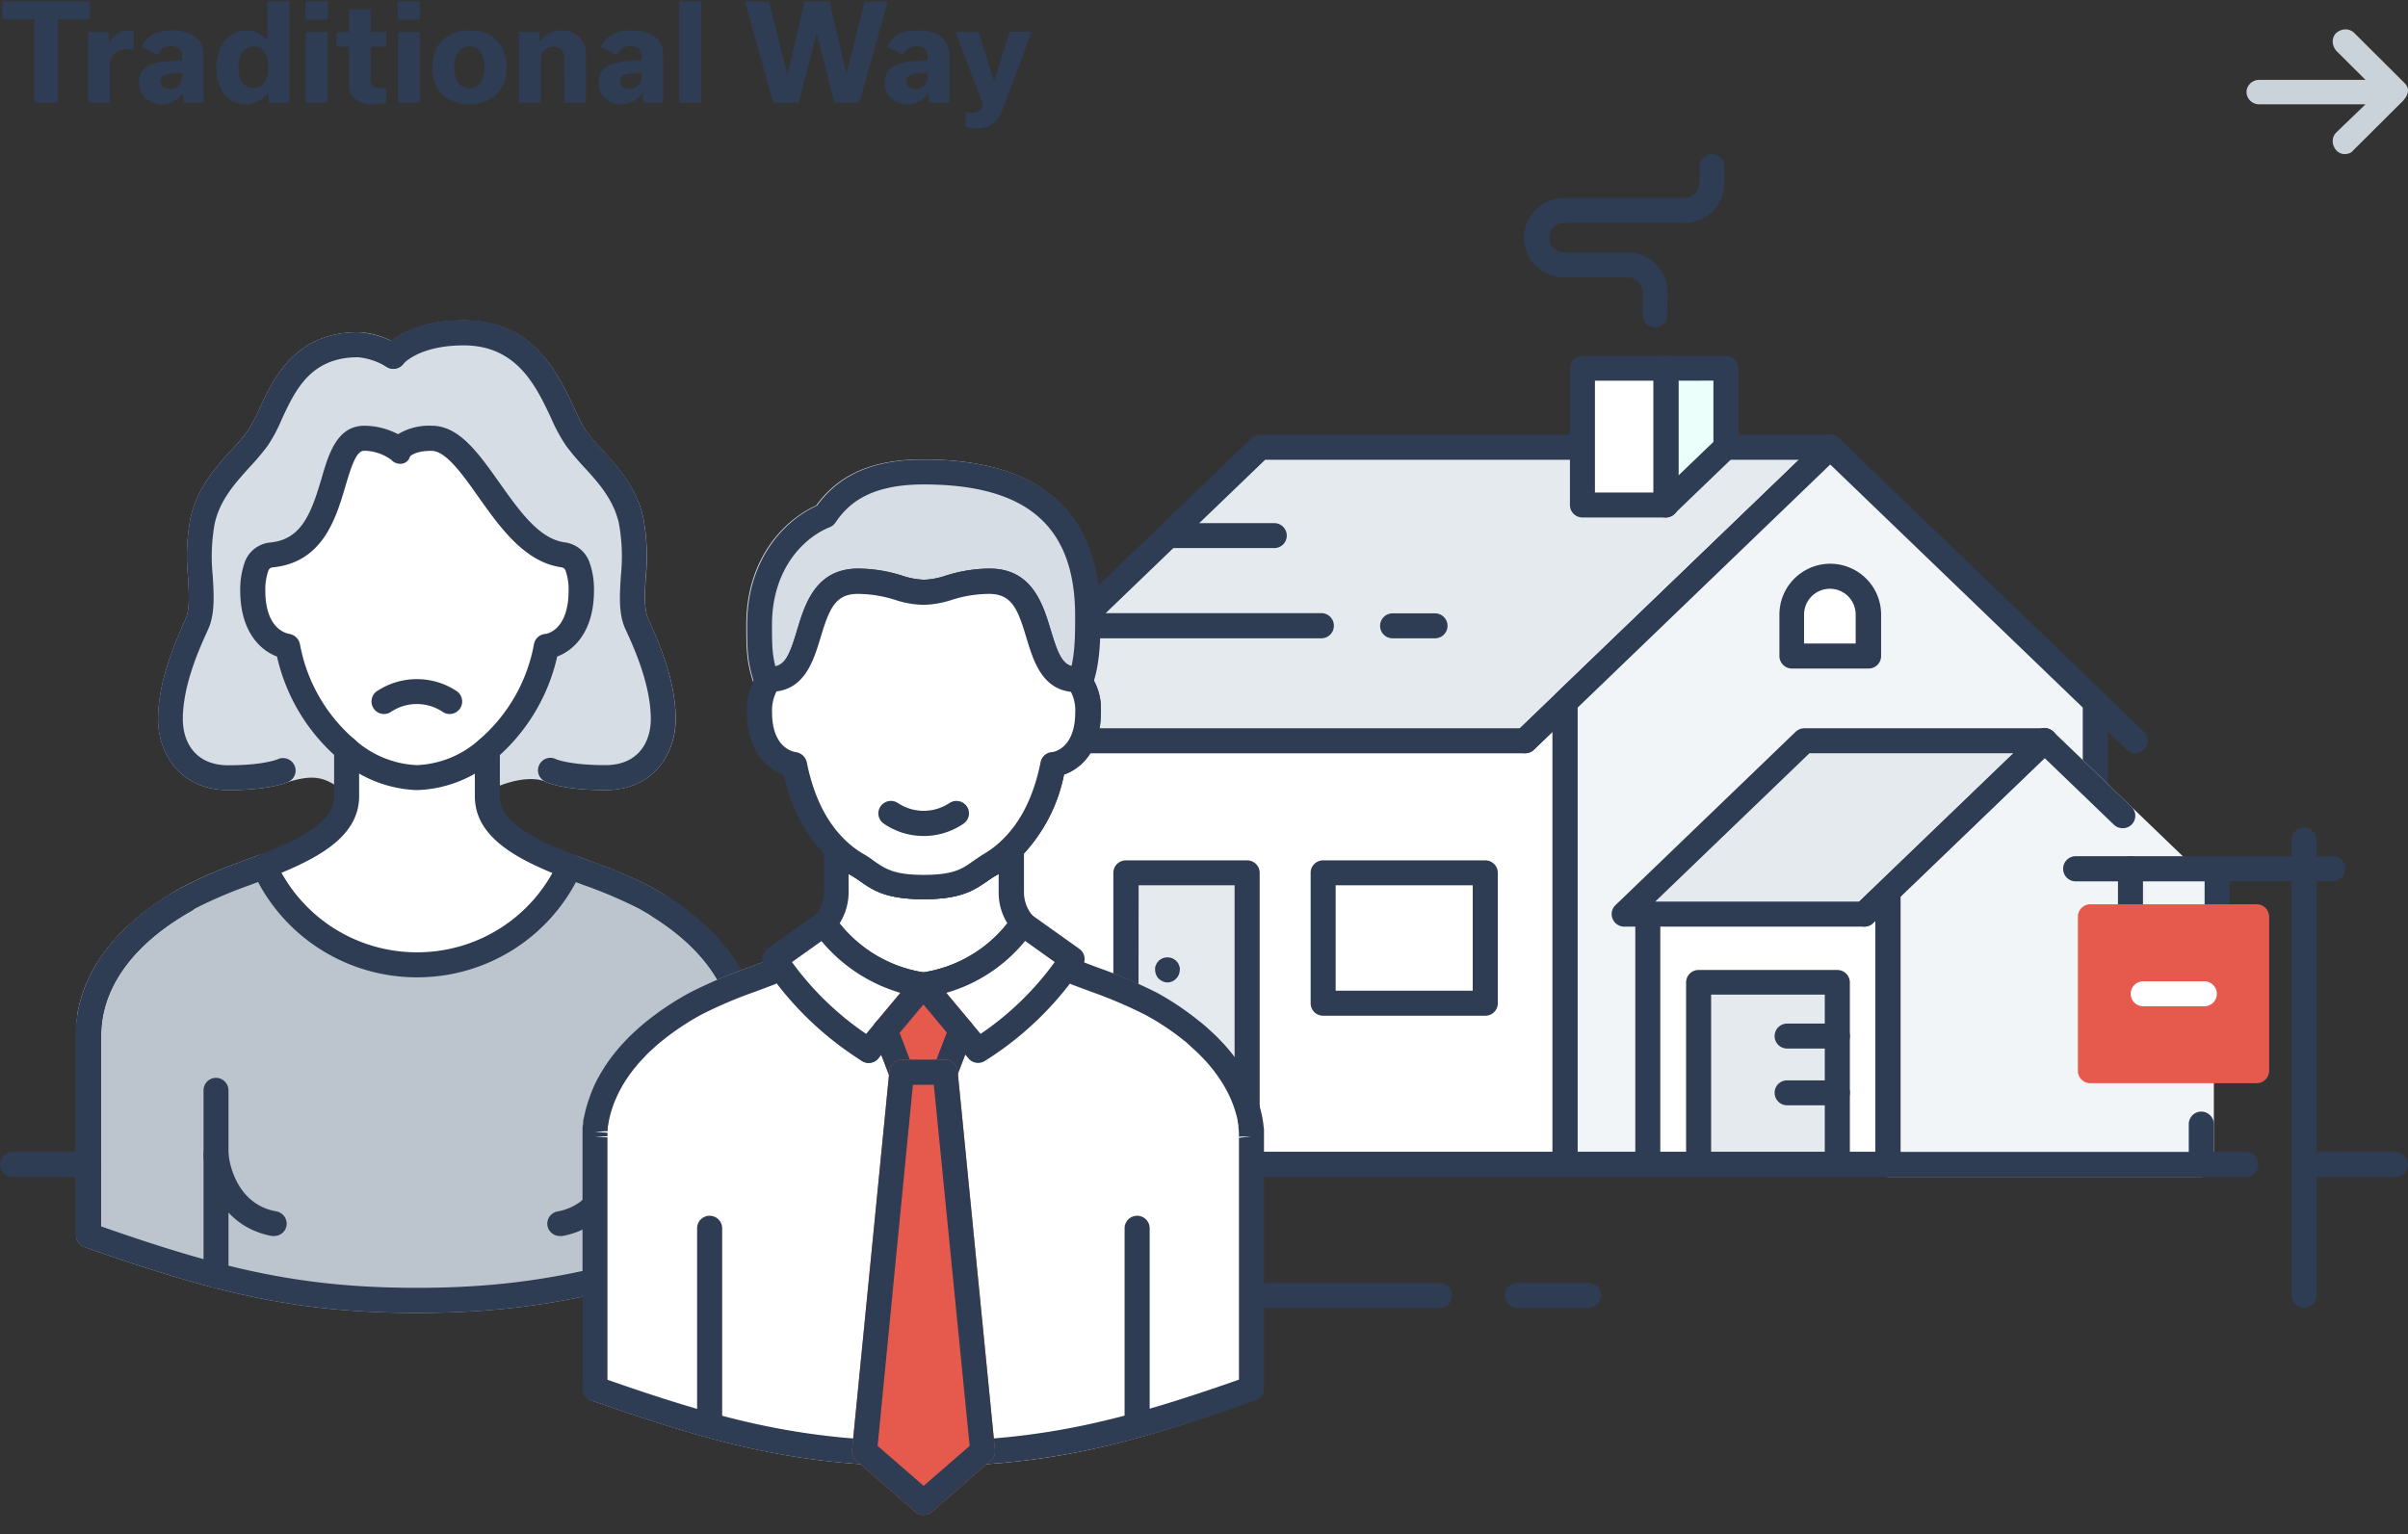 <svg width="328" height="209" fill="none" xmlns="http://www.w3.org/2000/svg"><rect width="100%" height="100%" fill="#333333" stroke="none"/><path d="M7.866 14V2.66h4.392V.176H.306V2.66h4.392V14h3.168ZM12.014 14h2.988V8.69c0-1.062.81-1.962 2.304-1.962.324 0 .702.036.918.072V4.316a2.877 2.877 0 0 0-.918-.162c-1.08 0-1.872.666-2.412 1.71h-.036l-.072-1.53h-2.772V14ZM27.749 14V7.574c0-2.124-1.422-3.438-4.32-3.438-2.16 0-3.456.738-4.176 2.25l2.232 1.116c.27-.702.81-1.206 1.782-1.206s1.53.54 1.53 1.35v.576c-1.566.054-3.006.144-4.014.486-1.332.45-1.854 1.404-1.854 2.538 0 1.71 1.224 2.952 3.132 2.952 1.26 0 2.25-.558 2.826-1.53h.036L24.995 14h2.754Zm-4.626-1.872c-.828 0-1.26-.468-1.26-1.044 0-.702.558-.918 1.134-1.008a21.02 21.02 0 0 1 1.8-.18v.504c0 .99-.648 1.728-1.674 1.728ZM33.472 14.198c1.26 0 2.358-.576 3.06-1.584h.036L36.622 14h2.79V.176h-2.988v5.328h-.036c-.702-.864-1.674-1.368-2.844-1.368-2.502 0-4.086 2.214-4.086 5.094 0 2.808 1.494 4.968 4.014 4.968Zm1.026-2.214c-1.368 0-2.016-1.278-2.016-2.79 0-1.62.684-2.844 2.016-2.844 1.35 0 2.034 1.134 2.034 2.808 0 1.602-.666 2.826-2.034 2.826ZM41.597 2.696h3.06V.176h-3.06v2.52ZM44.621 14V4.334h-2.988V14h2.988ZM45.81 6.368h1.729v4.914c0 1.872 1.008 2.916 3.276 2.916.666 0 1.332-.09 1.782-.198v-2.034a4.212 4.212 0 0 1-.684.054c-1.134 0-1.422-.486-1.422-1.314V6.368h2.106V4.334H50.49v-3.06h-2.952v3.06H45.81v2.034ZM54.166 2.696h3.06V.176h-3.06v2.52ZM57.19 14V4.334h-2.988V14h2.988ZM63.941 14.198c3.312 0 5.076-2.178 5.076-5.04 0-2.88-1.764-5.022-5.076-5.022-3.312 0-5.076 2.178-5.076 5.058 0 2.862 1.764 5.004 5.076 5.004Zm.018-7.866c1.368 0 2.034 1.224 2.034 2.844 0 1.602-.666 2.826-2.07 2.826-1.368 0-2.034-1.224-2.034-2.826 0-1.62.666-2.844 2.07-2.844ZM70.69 14h2.988V8.114c0-1.008.648-1.746 1.746-1.746.918 0 1.404.612 1.404 1.386V14h2.988V7.43c0-1.98-1.332-3.294-3.366-3.294-1.26 0-2.286.558-2.898 1.53h-.036l-.054-1.332H70.69V14ZM90.345 14V7.574c0-2.124-1.422-3.438-4.32-3.438-2.16 0-3.456.738-4.176 2.25l2.232 1.116c.27-.702.81-1.206 1.782-1.206s1.53.54 1.53 1.35v.576c-1.566.054-3.006.144-4.014.486-1.332.45-1.854 1.404-1.854 2.538 0 1.71 1.224 2.952 3.132 2.952 1.26 0 2.25-.558 2.826-1.53h.036L87.59 14h2.754Zm-4.626-1.872c-.828 0-1.26-.468-1.26-1.044 0-.702.558-.918 1.134-1.008a21.02 21.02 0 0 1 1.8-.18v.504c0 .99-.648 1.728-1.674 1.728ZM95.51 14V.176h-2.988V14h2.988ZM117.754.176l-2.43 9.81h-.036l-2.304-9.81h-3.402l-2.304 9.918h-.036L104.758.176h-3.312L105.334 14h3.474l2.412-9.414h.036L113.65 14h3.402L120.94.176h-3.186ZM129.315 14V7.574c0-2.124-1.422-3.438-4.32-3.438-2.16 0-3.456.738-4.176 2.25l2.232 1.116c.27-.702.81-1.206 1.782-1.206s1.53.54 1.53 1.35v.576c-1.566.054-3.006.144-4.014.486-1.332.45-1.854 1.404-1.854 2.538 0 1.71 1.224 2.952 3.132 2.952 1.26 0 2.25-.558 2.826-1.53h.036l.072 1.332h2.754Zm-4.626-1.872c-.828 0-1.26-.468-1.26-1.044 0-.702.558-.918 1.134-1.008a21.02 21.02 0 0 1 1.8-.18v.504c0 .99-.648 1.728-1.674 1.728ZM137.53 4.334l-2.106 6.642h-.036l-2.106-6.642h-3.114l3.726 9.954c-.234.774-.702 1.062-1.494 1.062a2.89 2.89 0 0 1-.846-.126v2.07c.342.09.81.198 1.44.198 2.07 0 3.006-1.026 3.708-2.916l3.816-10.242h-2.988Z" fill="#2E3C54"/><g clip-path="url(#a)"><path d="M135.524 158.639h77.666V96.473h-77.666v62.166Z" fill="#fff"/><path d="M213.2 160.344h-77.627a1.708 1.708 0 0 1-1.708-1.695V96.483a1.704 1.704 0 0 1 1.708-1.705h77.676a1.7 1.7 0 0 1 1.572 1.053c.085.207.128.428.126.651v62.167a1.699 1.699 0 0 1-.514 1.216 1.695 1.695 0 0 1-1.233.479Zm-75.967-3.4h74.259V98.187h-74.259v58.757Z" fill="#2E3C54"/><path d="m249.3 60.938-41.557 39.986h-77.666l41.557-39.986H249.3Z" fill="#E5EAEF"/><path d="M207.743 102.629h-77.666a1.714 1.714 0 0 1-1.667-2.063c.071-.332.241-.634.486-.869l41.557-39.986c.317-.306.74-.477 1.181-.478H249.3a1.69 1.69 0 0 1 1.581 1.072 1.694 1.694 0 0 1-.391 1.86l-41.556 39.987a1.74 1.74 0 0 1-1.191.477Zm-73.439-3.41h72.756l38.013-36.576h-72.746L134.304 99.22Z" fill="#2E3C54"/><path d="M207.743 102.629a1.683 1.683 0 0 1-1.22-.526 1.702 1.702 0 0 1 0-2.406l41.556-39.986a1.704 1.704 0 0 1 2.412.048 1.706 1.706 0 0 1 0 2.406l-41.557 39.987a1.752 1.752 0 0 1-1.191.477Z" fill="#2E3C54"/><path d="M290.856 102.629a1.72 1.72 0 0 1-1.181-.477l-41.557-39.987a1.692 1.692 0 0 1-.048-2.406 1.7 1.7 0 0 1 1.2-.526 1.713 1.713 0 0 1 1.22.478l41.547 39.986a1.692 1.692 0 0 1 .049 2.406 1.704 1.704 0 0 1-1.23.526Z" fill="#2E3C54"/><path d="M285.409 95.684v62.965H213.19V95.684l36.109-34.746 36.11 34.746Z" fill="#F2F5F7"/><path d="M285.409 160.344h-72.238a1.717 1.717 0 0 1-1.208-.493 1.713 1.713 0 0 1-.501-1.202V95.684a1.712 1.712 0 0 1 .518-1.228l36.119-34.746a1.718 1.718 0 0 1 2.372 0l36.119 34.746a1.7 1.7 0 0 1 .527 1.228v62.965a1.708 1.708 0 0 1-1.708 1.695Zm-70.51-3.4H283.7v-60.54l-34.4-33.119-34.401 33.12v60.539Z" fill="#2E3C54"/><path d="M299.837 121.448v37.201h-42.66v-37.201l21.33-20.524 21.33 20.524Z" fill="#F2F5F7"/><path d="M299.847 160.344h-42.67a1.695 1.695 0 0 1-1.698-1.695v-37.201a1.714 1.714 0 0 1 .133-.666c.089-.211.22-.401.384-.561l21.33-20.524a1.72 1.72 0 0 1 2.372 0l21.33 20.524a1.708 1.708 0 0 1 .527 1.227v37.201a1.705 1.705 0 0 1-1.708 1.695Zm-41-3.4h39.252v-34.775l-19.621-18.878-19.631 18.878v34.775Z" fill="#F2F5F7"/><path d="M224.446 158.649h32.731v-36.723h-32.731v36.723Z" fill="#fff"/><path d="M257.177 160.344h-32.722a1.701 1.701 0 0 1-1.708-1.695v-36.733a1.707 1.707 0 0 1 1.708-1.705h32.722a1.71 1.71 0 0 1 1.709 1.705v36.733a1.69 1.69 0 0 1-1.056 1.569 1.717 1.717 0 0 1-.653.126Zm-31.023-3.4h29.286v-33.323h-29.286v33.323Z" fill="#2E3C54"/><path d="M231.377 158.649h18.889v-24.791h-18.889v24.791Z" fill="#E5EAEF"/><path d="M250.266 160.344h-18.899a1.697 1.697 0 0 1-1.699-1.695v-24.791a1.693 1.693 0 0 1 1.047-1.574c.206-.086.428-.13.652-.13h18.899a1.708 1.708 0 0 1 1.708 1.704v24.791a1.708 1.708 0 0 1-1.708 1.695Zm-17.191-3.4h15.483v-21.43h-15.483v21.43Z" fill="#2E3C54"/><path d="m278.507 100.924-24.551 23.622h-32.722l24.541-23.622h32.732Z" fill="#E5EAEF"/><path d="M253.966 126.251h-32.732a1.72 1.72 0 0 1-1.581-1.072 1.684 1.684 0 0 1 .4-1.86l24.541-23.622a1.76 1.76 0 0 1 1.191-.477h32.732a1.714 1.714 0 0 1 1.581 1.062 1.726 1.726 0 0 1-.4 1.87l-24.551 23.612a1.685 1.685 0 0 1-1.181.487Zm-28.505-3.41h27.812l21.007-20.212h-27.811l-21.008 20.212Z" fill="#2E3C54"/><path d="M253.966 126.251a1.693 1.693 0 0 1-1.23-.526 1.703 1.703 0 0 1 0-2.406l24.551-23.622a1.71 1.71 0 0 1 2.411 0 1.71 1.71 0 0 1 0 2.416l-24.551 23.612a1.693 1.693 0 0 1-1.181.526Z" fill="#2E3C54"/><path d="M289.128 112.837a1.695 1.695 0 0 1-1.191-.477l-10.611-10.208a1.712 1.712 0 0 1 0-2.416 1.71 1.71 0 0 1 2.411 0l10.611 10.208a1.685 1.685 0 0 1 .375 1.856 1.67 1.67 0 0 1-.375.55 1.655 1.655 0 0 1-1.22.487Z" fill="#2E3C54"/><path d="m226.915 68.808 8.171-7.87V50.174h-8.171v18.634Z" fill="#EBFFFB"/><path d="M226.915 70.504a1.749 1.749 0 0 1-.663-.127 1.699 1.699 0 0 1-1.045-1.568V50.174a1.704 1.704 0 0 1 1.708-1.705h8.23a1.71 1.71 0 0 1 1.659 1.705V60.89a1.717 1.717 0 0 1-.527 1.227l-8.171 7.862c-.314.321-.74.51-1.191.526Zm1.709-18.635v12.916l4.764-4.578V51.86l-4.764.01Z" fill="#2E3C54"/><path d="M215.543 68.809h11.372V50.174h-11.372V68.81Z" fill="#fff"/><path d="M226.915 70.504h-11.362a1.702 1.702 0 0 1-1.579-1.045 1.69 1.69 0 0 1-.13-.65V50.174a1.708 1.708 0 0 1 1.709-1.705h11.362a1.708 1.708 0 0 1 1.709 1.705V68.81a1.69 1.69 0 0 1-1.056 1.568 1.702 1.702 0 0 1-.653.127Zm-9.664-3.4h7.956V51.869h-7.956v15.235Z" fill="#2E3C54"/><path d="M169.867 118.926H153.35v32.252h16.517v-32.252Z" fill="#E5EAEF"/><path d="M169.877 152.882H153.36a1.706 1.706 0 0 1-1.709-1.704v-32.252a1.703 1.703 0 0 1 1.709-1.705h16.517a1.706 1.706 0 0 1 1.708 1.705v32.252a1.713 1.713 0 0 1-1.708 1.704Zm-14.819-3.409h13.11v-28.852h-13.071l-.039 28.852Z" fill="#2E3C54"/><path d="M159.061 133.849a1.61 1.61 0 0 1-.674-.137 1.804 1.804 0 0 1-.547-.37 1.45 1.45 0 0 1-.361-.545 1.71 1.71 0 0 1-.137-.653v-.341c.029-.106.065-.21.108-.312a1.11 1.11 0 0 1 .156-.302c.062-.092.131-.18.205-.263a1.716 1.716 0 0 1 1.552-.448c.109.01.215.04.313.088.102.042.2.094.292.156.089.063.173.131.254.204.078.083.149.171.215.263.063.095.116.196.156.302 0 .107.078.215.107.312.03.097 0 .234 0 .341a1.708 1.708 0 0 1-.136.653 1.478 1.478 0 0 1-.371.545 1.607 1.607 0 0 1-1.132.507Z" fill="#2E3C54"/><path d="M202.306 118.926h-22.082v17.757h22.082v-17.757Z" fill="#fff"/><path d="M202.315 138.388h-22.091a1.697 1.697 0 0 1-1.698-1.705v-17.757a1.675 1.675 0 0 1 .494-1.205 1.69 1.69 0 0 1 1.204-.5h22.091a1.71 1.71 0 0 1 1.709 1.705v17.757a1.703 1.703 0 0 1-1.709 1.705Zm-20.382-3.409h18.674v-14.358h-18.674v14.358ZM173.567 74.673h-13.862a1.698 1.698 0 0 1-1.572-2.347 1.68 1.68 0 0 1 .919-.923c.207-.086.429-.13.653-.13h13.862a1.704 1.704 0 0 1 1.578 2.356 1.692 1.692 0 0 1-.925.917 1.704 1.704 0 0 1-.653.127ZM179.98 86.966h-33.132a1.712 1.712 0 0 1-1.584-1.066 1.707 1.707 0 0 1-.124-.659 1.704 1.704 0 0 1 1.708-1.704h33.132a1.71 1.71 0 0 1 1.709 1.704 1.708 1.708 0 0 1-1.709 1.725ZM195.463 86.966h-5.77a1.704 1.704 0 0 1-1.578-1.045 1.704 1.704 0 0 1 1.578-2.356h5.77a1.708 1.708 0 0 1 1.708 1.676 1.707 1.707 0 0 1-1.708 1.725Z" fill="#2E3C54"/><path d="M244.077 89.42v-5.66a5.216 5.216 0 0 1 1.532-3.681 5.226 5.226 0 0 1 7.383-.003 5.203 5.203 0 0 1 1.53 3.685v5.66h-10.445Z" fill="#fff"/><path d="M254.522 91.086h-10.445a1.71 1.71 0 0 1-1.699-1.705v-5.66a6.921 6.921 0 0 1 2.03-4.883 6.948 6.948 0 0 1 4.891-2.032 6.951 6.951 0 0 1 4.899 2.028 6.916 6.916 0 0 1 2.032 4.888v5.66a1.704 1.704 0 0 1-1.708 1.704Zm-8.786-3.41h7.029v-3.954a3.494 3.494 0 0 0-1.029-2.48 3.527 3.527 0 0 0-2.485-1.027 3.525 3.525 0 0 0-3.515 3.507v3.955Z" fill="#2E3C54"/><path d="M131.991 144.554a12.1 12.1 0 0 1 4.452-4.768 12.139 12.139 0 0 1 6.286-1.768 12.15 12.15 0 0 1 8.452 3.425 12.096 12.096 0 0 1 3.672 8.332v.361a12.076 12.076 0 0 1-3.504 8.513h-27.49a9.575 9.575 0 0 1-1.152-4.559 9.524 9.524 0 0 1 2.702-6.648 9.567 9.567 0 0 1 6.582-2.888Z" fill="#fff"/><path d="M151.397 160.344h-27.489a1.719 1.719 0 0 1-1.503-.886 11.284 11.284 0 0 1-1.357-5.368c-.01-2.75.995-5.407 2.822-7.465a11.232 11.232 0 0 1 7.086-3.698 13.786 13.786 0 0 1 5.032-4.851 13.818 13.818 0 0 1 6.77-1.763 13.8 13.8 0 0 1 9.659 3.89 13.746 13.746 0 0 1 4.174 9.523v.409a13.75 13.75 0 0 1-4.003 9.741 1.72 1.72 0 0 1-1.191.468Zm-26.357-3.4h25.645a10.302 10.302 0 0 0 2.548-6.818v-.322a10.346 10.346 0 0 0-3.145-7.166 10.392 10.392 0 0 0-7.271-2.925 10.42 10.42 0 0 0-5.416 1.509 10.396 10.396 0 0 0-3.839 4.101 1.689 1.689 0 0 1-1.454.916 7.819 7.819 0 0 0-5.378 2.36 7.784 7.784 0 0 0-2.207 5.433c-.03.992.133 1.981.478 2.912h.039Z" fill="#2E3C54"/><path d="M169.867 151.178H145.13v7.471h24.737v-7.471Z" fill="#fff"/><path d="M169.877 160.344H145.13a1.695 1.695 0 0 1-1.698-1.695v-7.471a1.675 1.675 0 0 1 .494-1.205 1.707 1.707 0 0 1 1.204-.5h24.747a1.706 1.706 0 0 1 1.708 1.705v7.471a1.708 1.708 0 0 1-1.708 1.695Zm-23.038-3.4h21.329v-4.062h-21.329v4.062Z" fill="#2E3C54"/><path d="M305.899 160.344H111.94c-.451 0-.883-.179-1.201-.496a1.692 1.692 0 0 1-.498-1.199 1.698 1.698 0 0 1 1.699-1.705h193.959a1.71 1.71 0 0 1 1.708 1.705 1.692 1.692 0 0 1-1.708 1.695ZM196.097 178.199h-59.44a1.693 1.693 0 0 1-1.205-.5 1.702 1.702 0 0 1 .004-2.403c.318-.318.75-.496 1.201-.496h59.44a1.69 1.69 0 0 1 1.578 1.044 1.69 1.69 0 0 1-.37 1.856c-.32.32-.755.499-1.208.499ZM216.382 178.199h-9.713a1.697 1.697 0 0 1-1.698-1.704 1.7 1.7 0 0 1 .497-1.199 1.705 1.705 0 0 1 1.201-.496h9.713a1.68 1.68 0 0 1 .653.126c.208.084.396.209.555.367a1.679 1.679 0 0 1 .501 1.202 1.708 1.708 0 0 1-1.709 1.704ZM326.292 160.344h-12.447a1.701 1.701 0 0 1-1.708-1.695 1.71 1.71 0 0 1 1.708-1.705h12.447a1.71 1.71 0 0 1 1.708 1.705 1.692 1.692 0 0 1-1.708 1.695ZM225.441 44.593a1.704 1.704 0 0 1-1.708-1.705V39.81a1.704 1.704 0 0 1 1.708-1.705 1.71 1.71 0 0 1 1.709 1.705v3.078a1.71 1.71 0 0 1-1.709 1.705ZM233.192 26.66a1.704 1.704 0 0 1-1.578-1.044 1.691 1.691 0 0 1-.13-.651v-2.26A1.704 1.704 0 0 1 233.192 21a1.71 1.71 0 0 1 1.709 1.705v2.26a1.705 1.705 0 0 1-1.709 1.695ZM221.722 37.793h-8.698a1.71 1.71 0 0 1-1.708-1.694 1.704 1.704 0 0 1 1.708-1.705h8.698a1.71 1.71 0 0 1 1.708 1.705 1.7 1.7 0 0 1-.503 1.199 1.71 1.71 0 0 1-1.205.495ZM229.444 30.37h-16.42a1.71 1.71 0 0 1-1.708-1.694 1.699 1.699 0 0 1 1.055-1.575c.207-.086.429-.13.653-.13h16.42a1.704 1.704 0 0 1 1.708 1.705 1.71 1.71 0 0 1-1.708 1.695Z" fill="#2E3C54"/><path d="M221.722 36.098c.987 0 1.933.391 2.63 1.087a3.705 3.705 0 0 1 1.089 2.625" fill="#fff"/><path d="M225.441 41.514a1.704 1.704 0 0 1-1.708-1.705c0-.532-.211-1.044-.588-1.422a2.025 2.025 0 0 0-1.423-.594 1.7 1.7 0 0 1-1.708-1.694 1.704 1.704 0 0 1 1.708-1.705 5.442 5.442 0 0 1 3.835 1.589 5.423 5.423 0 0 1 1.593 3.827 1.718 1.718 0 0 1-1.709 1.704Z" fill="#2E3C54"/><path d="M213.024 36.099a3.734 3.734 0 0 1-2.627-1.09 3.719 3.719 0 0 1-1.092-2.622" fill="#fff"/><path d="M213.024 37.793a5.431 5.431 0 0 1-3.834-1.583 5.406 5.406 0 0 1-1.593-3.823 1.704 1.704 0 0 1 1.708-1.705 1.71 1.71 0 0 1 1.708 1.705 2.005 2.005 0 0 0 2.011 2.007 1.71 1.71 0 0 1 1.709 1.704 1.692 1.692 0 0 1-.501 1.202 1.696 1.696 0 0 1-1.208.493Z" fill="#2E3C54"/><path d="M233.192 24.965a3.714 3.714 0 0 1-1.092 2.621 3.732 3.732 0 0 1-2.627 1.09" fill="#fff"/><path d="M229.444 30.37a1.7 1.7 0 0 1-1.709-1.694 1.71 1.71 0 0 1 1.709-1.705 2.005 2.005 0 0 0 2.011-2.007 1.704 1.704 0 0 1 1.708-1.704 1.71 1.71 0 0 1 1.708 1.705 5.42 5.42 0 0 1-1.596 3.82 5.442 5.442 0 0 1-3.831 1.586Z" fill="#2E3C54"/><path d="M209.305 32.387a3.71 3.71 0 0 1 1.089-2.624 3.725 3.725 0 0 1 2.63-1.087" fill="#fff"/><path d="M209.305 34.082a1.702 1.702 0 0 1-1.578-1.044 1.69 1.69 0 0 1-.13-.65c0-1.437.572-2.815 1.589-3.83a5.435 5.435 0 0 1 3.838-1.587 1.71 1.71 0 0 1 1.709 1.705 1.692 1.692 0 0 1-1.056 1.569 1.7 1.7 0 0 1-.653.126 2.022 2.022 0 0 0-2.011 2.016 1.7 1.7 0 0 1-.503 1.2 1.714 1.714 0 0 1-1.205.495ZM250.266 142.859h-6.833a1.698 1.698 0 0 1-1.208-2.9c.32-.32.754-.5 1.208-.5h6.833a1.71 1.71 0 0 1 1.708 1.705 1.708 1.708 0 0 1-1.708 1.695ZM250.266 150.594h-6.833a1.707 1.707 0 0 1-1.579-2.356 1.69 1.69 0 0 1 .926-.918c.207-.085.429-.127.653-.126h6.833a1.708 1.708 0 0 1 1.708 1.695 1.71 1.71 0 0 1-1.708 1.705Z" fill="#2E3C54"/><path d="M101.524 140.434V139.469c0-.185 0-.37-.069-.574-.068-.205 0-.195 0-.293 0-.097-.068-.409-.107-.623-.039-.214-.049-.224-.078-.341-.029-.117-.098-.438-.156-.672-.059-.234-.078-.253-.108-.38-.029-.127-.146-.468-.224-.711l-.146-.419c-.098-.244-.186-.487-.293-.731a13.938 13.938 0 0 1-.205-.477 15.287 15.287 0 0 0-.352-.74l-.332-.536c-.136-.243-.273-.487-.43-.73l-.36-.575c-.147-.234-.313-.468-.479-.702l-.478-.642-.517-.653-.625-.721c-.166-.185-.352-.37-.527-.555a55.244 55.244 0 0 0-.82-.838l-.46-.419a22.759 22.759 0 0 0-1.122-.974l-.254-.195a37.353 37.353 0 0 0-5.525-3.691 96.775 96.775 0 0 0-10.22-4.257 22.671 22.671 0 0 1-8.402 9.789 22.742 22.742 0 0 1-12.391 3.634 22.742 22.742 0 0 1-12.419-3.617 22.666 22.666 0 0 1-8.423-9.797 95.961 95.961 0 0 0-10.211 4.228 37.439 37.439 0 0 0-5.525 3.692l-.254.195c-.4.331-.762.652-1.123.974l-.459.419c-.283.282-.556.555-.82.837-.263.283-.36.37-.527.556l-.624.72-.518.653-.478.643c-.166.234-.332.468-.478.701l-.362.575c-.156.244-.292.487-.43.731l-.272.516c-.127.253-.244.497-.352.74-.107.244-.146.322-.205.477-.059.156-.205.488-.293.731l-.146.419c-.088.243-.156.477-.225.711-.068.234-.068.253-.107.38-.04.127-.107.448-.156.672-.05.224-.059.224-.078.341-.02.117-.069.419-.108.623.006.098.006.195 0 .293 0 .204 0 .389-.058.574V168.254c17.883 6.312 28.67 8.883 44.71 8.883 16.038 0 26.825-2.571 44.709-8.883v-27.275c-.078-.136-.078-.331-.088-.545Z" fill="#BCC5CE"/><path d="M56.785 178.881c-16.859 0-28.026-2.922-45.227-8.952a1.73 1.73 0 0 1-1.2-1.627V140.219l.058-.847c0-.263.049-.468.078-.682v-.224c.049-.331.088-.555.127-.799l.059-.243c.087-.39.136-.624.204-.877l.088-.322c.108-.36.186-.613.274-.876.088-.263.097-.293.156-.448.059-.156.205-.556.322-.828l.234-.517c.117-.253.244-.526.381-.798.137-.273.195-.39.303-.575.107-.185.293-.526.459-.799.165-.273.253-.409.39-.614.137-.204.342-.506.527-.769.186-.263.332-.458.508-.682.175-.224.37-.467.556-.701l.674-.78.498-.535c.341-.351.624-.653.976-.974l.488-.448c.38-.341.771-.692 1.181-1.033l.195-.156a39.247 39.247 0 0 1 5.857-3.896 63.815 63.815 0 0 1 7.81-3.361l2.567-.974a1.704 1.704 0 0 1 2.177.896 21.03 21.03 0 0 0 7.782 9.043 21.094 21.094 0 0 0 11.459 3.367 21.074 21.074 0 0 0 11.478-3.341 21.01 21.01 0 0 0 7.802-9.04 1.71 1.71 0 0 1 2.186-.896l2.587.974a64.298 64.298 0 0 1 7.81 3.342 38.875 38.875 0 0 1 5.779 3.896l.273.214c.41.341.8.682 1.181 1.033l.479.438c.312.302.605.604.888.896l.556.594c.235.263.45.517.664.78.215.263.4.477.567.701.166.224.35.458.507.692.156.233.361.506.527.759.166.254.264.41.391.614l.459.799.302.565c.137.273.264.545.381.818.078.166.156.341.224.507.069.165.225.535.322.798l.166.468c.088.273.166.526.245.789l.117.419c.068.243.127.497.175.74l.078.38c.049.234.088.458.118.682l.058.321.059.556-1.679.36 1.698-.185v28.901a1.701 1.701 0 0 1-1.337 1.666c-16.996 6-28.192 8.874-45.022 8.874Zm-43.011-11.816c16.224 5.679 27.002 8.387 43.011 8.387 16.01 0 26.806-2.708 43.04-8.397v-26.719a3.87 3.87 0 0 0 0-.467l1.679-.4-1.698.175c0-.224 0-.36-.059-.516v-.273c0-.175-.058-.35-.097-.555v-.185c-.069-.312-.118-.506-.166-.711l-.078-.273c-.088-.282-.147-.496-.225-.711l-.088-.263-.303-.779-.312-.458c-.107-.224-.205-.448-.322-.672l-.254-.487c-.117-.214-.244-.429-.38-.662l-.333-.517a15.205 15.205 0 0 0-.449-.652c-.156-.215-.283-.4-.439-.595-.156-.194-.293-.37-.449-.555-.156-.185-.4-.487-.605-.721l-.43-.448c-.312-.321-.556-.584-.84-.847l-.419-.39c-.342-.311-.683-.613-1.054-.974 0 0-.235-.175-.235-.185a35.596 35.596 0 0 0-5.28-3.526 62.817 62.817 0 0 0-7.4-3.156l-1.152-.439a24.47 24.47 0 0 1-9.017 9.484 24.55 24.55 0 0 1-12.625 3.491 24.532 24.532 0 0 1-12.626-3.49 24.463 24.463 0 0 1-9.016-9.485l-1.133.429a62.225 62.225 0 0 0-7.409 3.166 35.09 35.09 0 0 0-5.271 3.526l-.137.107c-.479.39-.82.692-1.152.974l-.44.4-.77.769-.489.526c-.205.224-.39.448-.576.672l-.488.595-.43.594-.448.643-.322.516a13.16 13.16 0 0 0-.39.672l-.255.487c-.107.214-.214.438-.312.662l-.195.429c-.088.224-.176.438-.254.653l-.137.38c-.078.224-.136.438-.205.642l-.097.341c-.05.215-.098.41-.137.614v.156c-.068.321-.098.506-.127.692v.165c0 .283-.058.448-.068.614l-1.728.088 1.708.126v.477l-1.718.078 1.709.078v.536l-.108 26.164Z" fill="#BCC5CE"/><path d="M101.534 169.988a1.707 1.707 0 0 1-1.709-1.705v-27.275c0-5.99-3.904-11.689-10.874-16.072a1.696 1.696 0 0 1-.093-2.826 1.704 1.704 0 0 1 1.898-.058c10.865 6.761 12.486 14.777 12.486 18.956v27.275a1.71 1.71 0 0 1-1.708 1.705ZM84.167 175.481a1.708 1.708 0 0 1-1.708-1.704v-25.22a1.702 1.702 0 0 1 1.708-1.704 1.709 1.709 0 0 1 1.709 1.704v25.249a1.708 1.708 0 0 1-1.708 1.675Z" fill="#2E3C54"/><path d="M76.24 168.4a1.701 1.701 0 0 1-1.669-1.393 1.7 1.7 0 0 1 1.367-1.948c5.857-1.072 6.511-7.579 6.53-7.852a1.673 1.673 0 0 1 1.172-1.488c.214-.068.44-.091.664-.07a1.704 1.704 0 0 1 1.572 1.822c-.254 3.243-2.52 9.74-9.323 10.939a1.717 1.717 0 0 1-.313-.01ZM12.066 169.988a1.71 1.71 0 0 1-1.709-1.705v-27.275c0-4.179 1.62-12.186 12.486-18.956a1.704 1.704 0 0 1 2.565 1.828 1.691 1.691 0 0 1-.76 1.056c-7.008 4.373-10.874 10.082-10.874 16.072v27.275a1.699 1.699 0 0 1-.5 1.205 1.704 1.704 0 0 1-1.208.5ZM29.432 175.481a1.709 1.709 0 0 1-1.708-1.704v-25.22a1.703 1.703 0 0 1 1.708-1.704 1.71 1.71 0 0 1 1.689 1.704v25.249a1.703 1.703 0 0 1-1.689 1.675Z" fill="#2E3C54"/><path d="M37.359 168.4a1.81 1.81 0 0 1-.313 0c-6.833-1.237-9.068-7.696-9.322-10.939a1.717 1.717 0 0 1 1.581-1.832 1.73 1.73 0 0 1 1.826 1.569c0 .311.644 6.818 6.53 7.851a1.708 1.708 0 0 1 1.367 1.948 1.7 1.7 0 0 1-1.67 1.403ZM12.056 142.713a1.705 1.705 0 0 1-1.708-1.705c0-6.662 3.856-13.023 10.855-17.894a28.246 28.246 0 0 1 3.172-1.948 1.713 1.713 0 0 1 2.323.662 1.704 1.704 0 0 1-.653 2.319 34.04 34.04 0 0 0-2.929 1.802c-7.81 5.416-9.39 11.202-9.39 15.108a1.703 1.703 0 0 1-1.67 1.656Z" fill="#2E3C54"/><path d="M31.121 105.941c-5.496 0-7.897-3.984-7.897-7.968 0-4.783 2.098-9.663 3.602-12.946 1.503-3.282-.45-8.767.8-14.153 1.191-5.183 5.184-7.978 7.488-11.164C37.72 56.096 38.9 46.96 48.78 46.96c1.703.138 3.346.682 4.793 1.587 0 0 2.49-3.185 9.587-3.185 10.738 0 12.69 10.715 15.277 14.348 2.304 3.186 6.296 5.981 7.487 11.164 1.25 5.357-.703 10.851.8 14.153 1.504 3.302 3.603 8.163 3.603 12.946 0 3.984-2.401 7.968-7.897 7.968s-7.478-.974-7.478-.974c-1.952-.877-5.018-.672-8.6.974v-3.896a24.109 24.109 0 0 0 8.043-14.018s4.745-.448 4.745-7.617a8.975 8.975 0 0 0-.557-3.38 2.426 2.426 0 0 0-1.903-1.471c-8.122-1.11-11.949-15.878-17.933-15.878-3.573 0-4.373 1.598-4.373 1.598a8.006 8.006 0 0 0-4.793-1.598c-5.604 0-2.607 14.923-12.69 15.898a2.394 2.394 0 0 0-1.953 1.5 9.04 9.04 0 0 0-.547 3.33c0 7.17 4.745 7.618 4.745 7.618a24.148 24.148 0 0 0 8.033 14.018v3.896c-2.518-1.714-4.52-2.26-8.59-.974.04-.01-1.943.974-7.458.974Z" fill="#D6DDE4"/><path d="M47.218 107.646a1.706 1.706 0 0 1-.976-.293c-2.108-1.441-3.563-1.87-7.028-.798-.635.272-2.997 1.091-8.083 1.091-6.6 0-9.596-5.007-9.596-9.673s1.894-9.595 3.748-13.637c.586-1.306.46-3.42.332-5.66-.28-2.73-.162-5.486.352-8.182.976-4.091 3.397-6.819 5.554-9.157.786-.829 1.526-1.7 2.216-2.61a20.703 20.703 0 0 0 1.572-2.99c1.952-4.17 4.88-10.472 13.49-10.472 1.584.068 3.133.48 4.54 1.208 1.464-1.15 4.5-2.806 9.84-2.806 9.45 0 12.827 7.228 15.063 12.01.45 1.059.984 2.079 1.6 3.05a29.527 29.527 0 0 0 2.216 2.61c2.158 2.377 4.608 5.056 5.555 9.157a28.29 28.29 0 0 1 .352 8.182c-.127 2.24-.254 4.354.341 5.66 1.845 4.052 3.739 8.835 3.739 13.637 0 4.666-2.997 9.673-9.596 9.673-5.73 0-8.005-1.043-8.239-1.169-1.181-.526-3.71-.565-7.116.974a1.726 1.726 0 0 1-1.64-.107 1.71 1.71 0 0 1-.781-1.442v-3.896a1.7 1.7 0 0 1 .615-1.315 22.501 22.501 0 0 0 7.448-13.014 1.704 1.704 0 0 1 1.513-1.383c.303 0 3.202-.585 3.202-5.923a7.584 7.584 0 0 0-.43-2.747.702.702 0 0 0-.546-.409c-5.008-.692-8.376-5.455-11.353-9.653-2.158-3.059-4.403-6.215-6.346-6.215-2.313 0-2.928.77-2.928.77a1.344 1.344 0 0 1-1.054.974 1.654 1.654 0 0 1-1.494-.517 6.374 6.374 0 0 0-3.7-1.198c-1.064 0-1.698 1.948-2.548 4.793-1.298 4.393-3.075 10.432-9.928 11.095a.695.695 0 0 0-.576.438 7.72 7.72 0 0 0-.42 2.698c0 5.338 2.93 5.845 3.232 5.923a1.768 1.768 0 0 1 1.484 1.383 22.452 22.452 0 0 0 7.448 13.014 1.703 1.703 0 0 1 .615 1.315v3.896a1.684 1.684 0 0 1-.908 1.51c-.239.132-.507.202-.78.205Zm25.108-4.871a7.99 7.99 0 0 1 3.358.663c.049 0 1.952.837 6.775.837 4.559 0 6.189-3.243 6.189-6.273 0-4.715-2.323-9.8-3.446-12.234-.976-2.075-.79-4.598-.635-7.267a25.277 25.277 0 0 0-.273-7.218c-.752-3.234-2.782-5.475-4.754-7.637a33.532 33.532 0 0 1-2.46-2.922 22.767 22.767 0 0 1-1.952-3.595c-2.09-4.47-4.696-10.043-11.968-10.043-6.033 0-8.171 2.455-8.26 2.552a1.719 1.719 0 0 1-2.244.36 8.915 8.915 0 0 0-3.905-1.314c-6.472 0-8.551 4.51-10.396 8.484a21.22 21.22 0 0 1-1.894 3.556A33.567 33.567 0 0 1 34 63.646c-1.953 2.172-4.012 4.403-4.754 7.637a25.27 25.27 0 0 0-.274 7.218c.157 2.669.303 5.192-.634 7.257-1.123 2.455-3.446 7.53-3.446 12.244 0 3.03 1.63 6.273 6.189 6.273 4.88 0 6.726-.818 6.745-.828l.225-.087c3.231-.974 5.447-.974 7.4-.234v-.244a25.965 25.965 0 0 1-7.81-13.403c-2.206-.818-5.008-3.322-5.008-9.01-.02-1.344.2-2.68.654-3.946a4.093 4.093 0 0 1 3.446-2.58c4.217-.41 5.545-3.897 6.96-8.67.976-3.39 2.128-7.238 5.857-7.238a9.993 9.993 0 0 1 4.579 1.15 8.146 8.146 0 0 1 4.598-1.15c3.719 0 6.345 3.721 9.137 7.657 2.792 3.935 5.486 7.792 9.02 8.24a4.144 4.144 0 0 1 3.24 2.494c.488 1.291.723 2.663.694 4.042 0 5.69-2.802 8.193-5.008 9.01a25.965 25.965 0 0 1-7.81 13.404v.604a14.344 14.344 0 0 1 4.325-.711Z" fill="#D6DDE4"/><path d="M56.795 105.941a15.226 15.226 0 0 0 9.586-3.897v6.41c0 4.637 5.369 7.267 11.207 9.546a22.67 22.67 0 0 1-8.401 9.789 22.741 22.741 0 0 1-12.392 3.634 22.734 22.734 0 0 1-12.386-3.622 22.665 22.665 0 0 1-8.407-9.772c5.857-2.279 11.206-4.87 11.206-9.546v-6.409a15.272 15.272 0 0 0 9.587 3.867Z" fill="#fff"/><path d="M78.613 77.059c.4 1.08.59 2.228.556 3.38 0 7.17-4.744 7.618-4.744 7.618a24.107 24.107 0 0 1-8.044 14.017 15.225 15.225 0 0 1-9.586 3.896 15.27 15.27 0 0 1-9.587-3.896 24.147 24.147 0 0 1-8.033-14.017s-4.745-.448-4.745-7.618a9.043 9.043 0 0 1 .547-3.331 2.388 2.388 0 0 1 1.952-1.5c10.035-.974 7.039-15.898 12.69-15.898a8.007 8.007 0 0 1 4.794 1.598s.8-1.598 4.373-1.598c5.984 0 9.762 14.768 17.933 15.878a2.434 2.434 0 0 1 1.894 1.471Z" fill="#fff"/><path d="M12.066 142.713a1.705 1.705 0 0 1-1.708-1.705c0-4.549 1.893-13.218 14.642-20.222a65.347 65.347 0 0 1 7.81-3.37c.859-.322 1.718-.643 2.567-.974 6.082-2.367 10.133-4.627 10.133-7.959v-6.409a1.705 1.705 0 0 1 3.28-.652c.085.207.128.428.127.652v6.409c0 5.845-6.345 8.767-12.3 11.134l-2.587.974a62.543 62.543 0 0 0-7.419 3.166c-11.177 6.156-12.837 13.443-12.837 17.242a1.702 1.702 0 0 1-1.052 1.583 1.7 1.7 0 0 1-.656.131ZM101.534 142.713a1.71 1.71 0 0 1-1.709-1.705c0-3.799-1.67-11.085-12.837-17.241a62.98 62.98 0 0 0-7.409-3.156l-2.616-.974c-5.945-2.328-12.28-5.29-12.28-11.134v-6.41a1.703 1.703 0 0 1 1.708-1.704 1.697 1.697 0 0 1 1.698 1.704v6.41c0 3.322 4.051 5.591 10.114 7.958.868.341 1.727.672 2.596.974a64.173 64.173 0 0 1 7.81 3.361c12.69 7.004 14.643 15.673 14.643 20.222a1.709 1.709 0 0 1-1.718 1.695Z" fill="#2E3C54"/><path d="M56.795 133.157a24.524 24.524 0 0 1-13.316-3.92 24.45 24.45 0 0 1-9.039-10.516 1.7 1.7 0 0 1 2.167-2.283 1.723 1.723 0 0 1 .947.9 21.035 21.035 0 0 0 7.782 9.043 21.103 21.103 0 0 0 11.459 3.367 21.083 21.083 0 0 0 11.445-3.346 21.013 21.013 0 0 0 7.786-9.015 1.698 1.698 0 0 1 .947-.9 1.714 1.714 0 0 1 1.308.033 1.703 1.703 0 0 1 .86 2.25 24.42 24.42 0 0 1-9.042 10.489 24.489 24.489 0 0 1-13.304 3.898ZM56.795 107.646a16.974 16.974 0 0 1-10.68-4.267 25.822 25.822 0 0 1-8.385-13.93c-2.206-.818-5.008-3.321-5.008-9.01-.021-1.343.2-2.68.654-3.945a4.092 4.092 0 0 1 3.446-2.581c4.217-.41 5.545-3.897 6.96-8.67.976-3.39 2.128-7.237 5.857-7.237a9.993 9.993 0 0 1 4.578 1.15 8.145 8.145 0 0 1 4.598-1.15c3.72 0 6.346 3.72 9.138 7.656 2.791 3.936 5.486 7.793 9.02 8.241a4.144 4.144 0 0 1 3.24 2.494 10.81 10.81 0 0 1 .694 4.042c0 5.689-2.802 8.192-5.008 9.01a25.793 25.793 0 0 1-8.386 13.93 16.926 16.926 0 0 1-10.718 4.267Zm-7.185-46.23c-1.064 0-1.699 1.947-2.548 4.792-1.298 4.393-3.075 10.432-9.928 11.095a.695.695 0 0 0-.576.438 7.72 7.72 0 0 0-.42 2.698c0 5.338 2.93 5.845 3.232 5.923a1.768 1.768 0 0 1 1.483 1.383 22.453 22.453 0 0 0 7.449 13.014 13.546 13.546 0 0 0 8.493 3.487 13.546 13.546 0 0 0 8.493-3.477 22.503 22.503 0 0 0 7.448-13.014 1.704 1.704 0 0 1 1.513-1.383c.303 0 3.202-.585 3.202-5.923a7.581 7.581 0 0 0-.43-2.747.701.701 0 0 0-.546-.409c-5.008-.692-8.376-5.455-11.353-9.653-2.158-3.059-4.403-6.215-6.346-6.215-2.313 0-2.928.77-2.928.77a1.344 1.344 0 0 1-1.054.974 1.652 1.652 0 0 1-1.494-.517 6.373 6.373 0 0 0-3.69-1.237Z" fill="#2E3C54"/><path d="M82.459 107.646c-5.73 0-8.005-1.043-8.24-1.169a1.707 1.707 0 0 1-.356-2.807 1.681 1.681 0 0 1 1.239-.412c.223.017.441.078.64.179 0 0 1.865.809 6.717.809 4.559 0 6.189-3.244 6.189-6.273 0-4.715-2.323-9.8-3.446-12.235-.976-2.075-.79-4.598-.635-7.267a25.277 25.277 0 0 0-.273-7.218c-.752-3.234-2.782-5.474-4.754-7.636a33.532 33.532 0 0 1-2.46-2.923 22.767 22.767 0 0 1-1.952-3.594c-2.09-4.471-4.696-10.043-11.968-10.043-6.033 0-8.171 2.455-8.26 2.552a1.719 1.719 0 0 1-2.39.243 1.694 1.694 0 0 1-.284-2.357c.313-.4 3.231-3.896 10.934-3.896 9.449 0 12.827 7.228 15.062 12.01.45 1.059.985 2.078 1.601 3.05a29.542 29.542 0 0 0 2.216 2.61c2.157 2.377 4.608 5.055 5.555 9.156.513 2.697.631 5.453.351 8.183-.127 2.24-.254 4.354.342 5.66 1.845 4.052 3.738 8.834 3.738 13.637.03 4.734-2.967 9.741-9.566 9.741Z" fill="#2E3C54"/><path d="M31.12 107.646c-6.598 0-9.595-5.007-9.595-9.673s1.894-9.595 3.749-13.638c.585-1.305.458-3.419.331-5.659-.28-2.73-.162-5.486.352-8.182.976-4.092 3.397-6.819 5.554-9.157.786-.829 1.526-1.7 2.216-2.61a20.704 20.704 0 0 0 1.572-2.99c1.952-4.17 4.881-10.472 13.491-10.472 2.03.131 3.994.771 5.71 1.86a1.706 1.706 0 0 1 .518 2.357 1.718 1.718 0 0 1-2.352.517 8.797 8.797 0 0 0-3.905-1.325c-6.472 0-8.552 4.51-10.397 8.484a21.215 21.215 0 0 1-1.894 3.556 33.547 33.547 0 0 1-2.46 2.922c-1.952 2.172-4.012 4.403-4.754 7.637a25.274 25.274 0 0 0-.273 7.218c.156 2.669.303 5.192-.634 7.257-1.123 2.455-3.446 7.53-3.446 12.244 0 3.03 1.63 6.273 6.189 6.273 4.88 0 6.726-.818 6.745-.828a1.725 1.725 0 0 1 2.255.809 1.682 1.682 0 0 1-.761 2.25c-.186.107-2.46 1.15-8.21 1.15ZM61.266 97.281c-.35.005-.691-.101-.977-.302a6.346 6.346 0 0 0-7.018 0 1.7 1.7 0 0 1-2.635-1.723c.084-.443.34-.835.712-1.092a9.836 9.836 0 0 1 10.865 0 1.714 1.714 0 0 1 .449 2.367 1.708 1.708 0 0 1-1.396.75ZM56.795 178.881c-16.86 0-28.027-2.922-45.227-8.952a1.719 1.719 0 0 1-1.191-1.627 1.705 1.705 0 0 1 2.274-1.607c16.85 5.952 27.763 8.767 44.134 8.767 16.37 0 27.333-2.835 44.143-8.767a1.758 1.758 0 0 1 2.294 1.607 1.68 1.68 0 0 1-.363 1.066c-.24.303-.577.515-.954.6-17.094 6.039-28.28 8.913-45.11 8.913ZM12.056 160.344H1.708A1.709 1.709 0 0 1 0 158.649a1.71 1.71 0 0 1 1.708-1.705h10.348a1.71 1.71 0 0 1 1.708 1.705 1.694 1.694 0 0 1-1.708 1.695ZM302.004 127.205a1.708 1.708 0 0 1-1.708-1.704v-7.14a1.706 1.706 0 0 1 1.708-1.705 1.706 1.706 0 0 1 1.708 1.705v7.12a1.69 1.69 0 0 1-.493 1.218 1.7 1.7 0 0 1-1.215.506ZM313.845 178.199a1.704 1.704 0 0 1-1.708-1.705v-62.03a1.696 1.696 0 0 1 1.708-1.695 1.706 1.706 0 0 1 1.709 1.695v62.03a1.708 1.708 0 0 1-1.709 1.705Z" fill="#2E3C54"/><path d="M317.76 120.085h-35.006a1.728 1.728 0 0 1-1.225-.502 1.708 1.708 0 0 1-.503-1.222 1.706 1.706 0 0 1 1.708-1.705h35.006a1.703 1.703 0 0 1 1.709 1.705 1.704 1.704 0 0 1-1.689 1.724Z" fill="#2E3C54"/><path d="M290.202 127.205a1.708 1.708 0 0 1-1.708-1.704v-7.14a1.706 1.706 0 0 1 3.28-.652c.085.207.128.428.127.652v7.12a1.695 1.695 0 0 1-1.699 1.724Z" fill="#2E3C54"/><path d="M307.412 124.906h-22.638v20.982h22.638v-20.982Z" fill="#E65A4D"/><path d="M307.383 147.583h-22.638a1.68 1.68 0 0 1-.653-.126 1.675 1.675 0 0 1-.554-.367 1.679 1.679 0 0 1-.501-1.201v-20.982a1.704 1.704 0 0 1 1.708-1.705h22.638a1.719 1.719 0 0 1 1.708 1.705v20.991a1.703 1.703 0 0 1-1.708 1.685Zm-20.93-3.399h19.222V126.65h-19.183l-.039 17.534Z" fill="#E65A4D"/><path d="M299.847 160.344a1.717 1.717 0 0 1-1.208-.493 1.693 1.693 0 0 1-.501-1.202v-5.494a1.71 1.71 0 0 1 1.709-1.705 1.72 1.72 0 0 1 1.708 1.705v5.494a1.705 1.705 0 0 1-1.708 1.695Z" fill="#2E3C54"/><path d="M170.482 154.977V154.012c0-.185 0-.37-.068-.574-.069-.205 0-.195-.049-.292-.049-.098-.059-.41-.108-.624-.048-.214 0-.224-.068-.341-.068-.117-.098-.438-.156-.672l-.117-.38c-.059-.234-.137-.467-.215-.711-.078-.243-.098-.282-.156-.419-.059-.136-.176-.487-.283-.73l-.205-.468a10.438 10.438 0 0 0-.352-.74 27.366 27.366 0 0 0-.703-1.257l-.361-.575c-.146-.233-.312-.467-.478-.701l-.479-.643-.517-.643-.625-.73a7.786 7.786 0 0 0-.527-.555l-.82-.838c-.146-.137-.312-.273-.459-.419-.361-.321-.722-.653-1.122-.974l-.254-.205a37.274 37.274 0 0 0-5.516-3.682 96.65 96.65 0 0 0-10.22-4.257c-3.729 8.183-11.861 2.338-20.813 2.338-8.951 0-17.132 5.845-20.792-2.367a93.806 93.806 0 0 0-10.24 4.315 37.425 37.425 0 0 0-5.526 3.683l-.254.204c-.39.322-.761.653-1.113.974l-.458.419c-.293.283-.567.565-.83.838-.264.273-.361.37-.527.555-.166.185-.42.487-.615.731-.196.243-.362.428-.528.642-.165.215-.322.429-.468.643-.146.215-.332.468-.488.702l-.361.574c-.147.244-.293.497-.42.731a28.187 28.187 0 0 0-.635 1.266l-.205.468c-.097.243-.195.487-.283.73l-.156.419c-.078.244-.146.478-.215.711-.068.234-.078.254-.107.38-.03.127-.117.448-.166.672-.049.224 0 .224-.068.341-.069.117-.078.419-.108.624-.029.204 0 .204-.049.292-.048.088 0 .39-.068.575-.068.185 0 .175 0 .253v.536c.005.058.005.117 0 .175v34.21c17.874 6.312 28.651 8.874 44.69 8.874 16.039 0 26.816-2.562 44.69-8.874v-33.655c-.019-.185-.019-.37-.029-.584Z" fill="#fff"/><path d="M125.811 199.766c-16.858 0-28.016-2.923-45.217-8.952a1.73 1.73 0 0 1-1.2-1.627v-35.291c0-.254 0-.458.078-.682v-.283c0-.273.078-.497.127-.74l.068-.312c.068-.302.127-.545.195-.808l.088-.322c.098-.35.176-.604.273-.867l.117-.341c.137-.389.245-.652.362-.974l.224-.516c.117-.263.244-.526.38-.799.138-.272.196-.37.303-.555.108-.185.303-.545.47-.808.165-.263.243-.41.38-.614.136-.205.351-.516.527-.779l.508-.682.566-.702c.215-.253.43-.516.673-.779l.498-.536c.332-.35.625-.643.976-.974l.498-.458c.371-.34.762-.681 1.181-1.032l.205-.166a39.48 39.48 0 0 1 5.858-3.896 64.004 64.004 0 0 1 7.809-3.361l2.548-.974a1.711 1.711 0 0 1 2.187.896c1.864 4.17 4.802 3.751 10.738 2.504a40.699 40.699 0 0 1 8.473-1.15c2.857.084 5.697.47 8.473 1.15 5.945 1.247 8.884 1.666 10.738-2.504a1.713 1.713 0 0 1 2.187-.896c.849.341 1.708.663 2.568.974a66.245 66.245 0 0 1 7.809 3.351 38.578 38.578 0 0 1 5.769 3.897l.264.194c.429.361.81.702 1.191 1.052l.478.439c.322.302.605.594.889.896.283.302.4.409.556.584l.674.78c.185.233.38.467.556.701.176.234.351.458.508.692.156.233.361.506.527.759l.39.634c.156.253.313.526.459.789l.303.565c.136.272.263.535.38.798.117.263.166.361.235.526.068.166.214.536.312.799l.166.458c.088.273.166.526.234.779l.127.429c.068.253.117.497.176.74l.078.38c.049.234.088.458.117.692l.049.311c0 .234.058.439.078.643v35.34a1.709 1.709 0 0 1-1.347 1.666c-16.918 6.088-28.066 8.962-44.837 8.962Zm-43-11.787c16.214 5.669 26.991 8.377 43 8.377 16.01 0 26.797-2.708 43.021-8.387v-32.943l1.708-.059h-1.708V154.159l-.058-.536v-.166c0-.272-.069-.458-.108-.652v-.185c-.068-.312-.117-.507-.166-.712l-.078-.253c-.088-.302-.146-.516-.224-.73l-.088-.263c-.127-.341-.215-.556-.303-.78l-.185-.419-.322-.681-.254-.458a7.49 7.49 0 0 0-.391-.672 9.627 9.627 0 0 0-.332-.536l-.439-.643-.429-.584c-.157-.205-.323-.4-.489-.604a15.718 15.718 0 0 0-.576-.673c-.205-.224-.283-.302-.429-.457-.312-.322-.566-.585-.84-.848l-.419-.38a70.673 70.673 0 0 1-1.055-.974l-.117-.087-.127-.098a35.11 35.11 0 0 0-5.271-3.516 62.868 62.868 0 0 0-7.409-3.166l-1.182-.448c-3.211 5.24-8.59 4.11-13.813 3.01a37.408 37.408 0 0 0-7.809-1.082 37.56 37.56 0 0 0-7.81 1.082c-5.222 1.1-10.611 2.23-13.823-3.01l-1.151.438a60.438 60.438 0 0 0-7.43 3.176 35.61 35.61 0 0 0-5.27 3.516l-.118.098-.127.097c-.37.302-.712.614-1.044.916l-.44.399c-.263.253-.517.516-.761.779s-.351.361-.488.516a8.865 8.865 0 0 0-.576.673 8.615 8.615 0 0 0-.488.604c-.147.204-.293.389-.44.584l-.449.653-.322.516c-.136.227-.263.451-.38.672-.098.166-.176.322-.254.468-.078.146-.225.457-.322.682-.098.224-.127.272-.186.409-.058.136-.185.448-.263.662l-.137.399c-.068.205-.137.419-.195.624l-.098.341c-.058.214-.097.409-.146.604l-.069.311c0 .185-.068.371-.088.546l-.048.282v.497l-1.728.088 1.698.136v.468l-1.718.097 1.709.059v.535l-.147 32.496Z" fill="#fff"/><path d="M81.073 190.892a1.73 1.73 0 0 1-1.728-1.705v-35.291c0-.254 0-.458.078-.682v-.283c0-.273.078-.497.127-.74l.068-.312c.068-.302.127-.545.195-.808l.088-.322c.098-.35.176-.604.273-.867l.118-.341c.136-.389.244-.652.36-.974l.225-.516c.118-.263.244-.526.381-.799.137-.272.195-.37.303-.555.107-.185.302-.545.468-.808.166-.263.244-.41.381-.614.137-.205.351-.516.527-.779l.508-.682.566-.702c.215-.253.43-.516.674-.779l.497-.536c.332-.35.625-.643.977-.974l.497-.458c.371-.34.762-.681 1.182-1.032l.205-.166a39.476 39.476 0 0 1 5.857-3.896 64.013 64.013 0 0 1 7.809-3.361l2.548-.974a1.72 1.72 0 0 1 2.216.974 1.711 1.711 0 0 1-.976 2.211l-2.577.975a59.001 59.001 0 0 0-7.429 3.165 35.695 35.695 0 0 0-5.272 3.517l-.117.097-.127.098c-.37.302-.712.613-1.044.915l-.44.4a18.9 18.9 0 0 0-.76.779c-.245.263-.352.36-.489.516a8.826 8.826 0 0 0-.576.672c-.175.205-.341.4-.488.604-.146.205-.293.39-.44.585l-.448.652-.322.517c-.137.227-.264.451-.381.672-.098.165-.176.321-.254.467a12.43 12.43 0 0 0-.322.682c-.098.224-.127.273-.185.409-.06.137-.186.448-.264.663l-.137.399c-.068.205-.136.419-.195.624l-.098.341c-.058.214-.097.409-.146.603l-.068.312c0 .185-.069.37-.088.546l-.05.282v.497l-1.727.088 1.699.136v.467l-1.718.098 1.708.058v34.016a.742.742 0 0 1 0 .146 1.7 1.7 0 0 1-1.012 1.625c-.207.093-.43.143-.657.148ZM170.492 190.892a1.73 1.73 0 0 1-1.728-1.705 2.308 2.308 0 0 1 0-.263V155.026l1.698-.225-1.708.069a4.06 4.06 0 0 0 0-.468v-.204l-.058-.536v-.166c0-.273-.069-.458-.108-.652v-.186c-.068-.311-.117-.506-.166-.711l-.078-.253c-.088-.302-.146-.516-.224-.73l-.088-.263c-.127-.341-.215-.556-.303-.78l-.185-.419-.323-.681-.253-.458a7.49 7.49 0 0 0-.391-.672 9.627 9.627 0 0 0-.332-.536l-.439-.643-.43-.585c-.156-.204-.322-.399-.488-.603a15.127 15.127 0 0 0-.576-.673c-.205-.224-.283-.302-.429-.457-.312-.322-.566-.585-.84-.848l-.419-.38a70.673 70.673 0 0 1-1.055-.974l-.117-.088-.127-.097a35.11 35.11 0 0 0-5.271-3.516 62.868 62.868 0 0 0-7.409-3.166l-2.607-.974a1.709 1.709 0 1 1 1.24-3.186c.849.341 1.708.663 2.567.975a66.087 66.087 0 0 1 7.81 3.35 38.578 38.578 0 0 1 5.769 3.897l.264.195c.429.36.81.701 1.191 1.052l.478.438c.322.302.605.594.888.896.283.302.401.409.557.585l.673.779c.186.234.381.467.557.701.175.234.351.458.507.692.157.234.362.506.527.76l.391.633c.156.253.312.526.459.789l.302.565c.137.272.264.535.381.798.117.263.166.361.234.526.069.166.215.536.313.799l.166.458c.088.273.166.526.234.779l.127.429c.068.253.117.497.176.74l.078.38c.049.234.088.458.117.692l.049.311c0 .234.058.439.078.643v35.34a1.706 1.706 0 0 1-1.679 1.725ZM96.662 195.48a1.704 1.704 0 0 1-1.708-1.695v-26.437a1.705 1.705 0 0 1 1.708-1.705 1.705 1.705 0 0 1 1.708 1.705v26.437a1.698 1.698 0 0 1-1.708 1.695ZM154.892 195.48c-.451 0-.884-.179-1.204-.496a1.702 1.702 0 0 1-.504-1.199v-26.437a1.706 1.706 0 0 1 1.708-1.705 1.702 1.702 0 0 1 1.708 1.705v26.437a1.696 1.696 0 0 1-1.708 1.695Z" fill="#2E3C54"/><path d="M113.843 121.682v-6.107a14.67 14.67 0 0 0 2.929 2.26c2.343 1.354 3.163 2.922 8.942 2.922s6.599-1.617 8.942-2.922a14.344 14.344 0 0 0 2.928-2.26v6.107a6.717 6.717 0 0 0 1.601 4.189 19.92 19.92 0 0 1-13.374 8.319 19.966 19.966 0 0 1-7.626-2.757 19.908 19.908 0 0 1-5.894-5.562 6.655 6.655 0 0 0 1.552-4.189Z" fill="#fff"/><path d="M125.811 135.894h-.234a21.703 21.703 0 0 1-8.26-3.005 21.65 21.65 0 0 1-6.383-6.034 1.713 1.713 0 0 1 .059-2.036 4.955 4.955 0 0 0 1.23-3.127v-6.108a1.69 1.69 0 0 1 1.044-1.568 1.708 1.708 0 0 1 1.855.351c.787.78 1.673 1.455 2.636 2.007.537.301.976.623 1.445.974 1.454.974 2.596 1.811 6.647 1.811 4.052 0 5.194-.798 6.648-1.811.449-.312.908-.634 1.445-.974a12.757 12.757 0 0 0 2.636-2.007 1.698 1.698 0 0 1 1.855-.351 1.697 1.697 0 0 1 1.044 1.568v6.108a4.955 4.955 0 0 0 1.23 3.127 1.713 1.713 0 0 1 .059 2.036 21.65 21.65 0 0 1-6.383 6.034 21.71 21.71 0 0 1-8.26 3.005h-.313ZM114.4 125.822a18.182 18.182 0 0 0 11.411 6.653 18.229 18.229 0 0 0 11.422-6.653 7.895 7.895 0 0 1-1.201-4.14v-2.62l-.429.253c-.44.253-.82.517-1.191.78-1.709 1.188-3.476 2.415-8.601 2.415-5.125 0-6.891-1.227-8.6-2.415a15.856 15.856 0 0 0-1.201-.79l-.419-.243v2.62a7.986 7.986 0 0 1-1.24 4.14h.049Z" fill="#2E3C54"/><path d="M104.482 93.034c-1.074-2.844-1.074-4.773-1.074-7.87 0-8.67 5.213-13.385 8.942-14.875 2.323-3.429 5.964-5.942 13.413-5.942 13.979 0 22.354 5.699 22.354 19.609 0 2.922 0 6.234-1.073 9.078a1.853 1.853 0 0 0-.42-.428c-7.078 0-3.29-13.384-11.92-13.384-4.47 0-6.14 1.48-8.941 1.48-2.802 0-4.471-1.48-8.942-1.48-8.63 0-4.881 13.384-11.92 13.384a1.83 1.83 0 0 0-.419.428Z" fill="#D6DDE4"/><path d="M147.044 94.69a1.692 1.692 0 0 1-1.172-.477c-4.012-.419-5.174-4.257-6.111-7.364-1.142-3.819-1.952-5.981-5.056-5.981-1.727.008-3.443.28-5.086.808a13.212 13.212 0 0 1-3.856.682 13.205 13.205 0 0 1-3.905-.682 16.887 16.887 0 0 0-5.086-.808c-3.104 0-3.905 2.162-5.057 5.98-.976 3.127-2.099 6.975-6.15 7.374a1.737 1.737 0 0 1-1.376.43 1.702 1.702 0 0 1-1.357-1.063c-1.181-3.136-1.181-5.26-1.181-8.474 0-8.874 5.027-14.222 9.527-16.248 3.095-4.276 7.732-6.273 14.536-6.273 15.97 0 24.063 7.17 24.063 21.323 0 2.922 0 6.536-1.181 9.672a1.725 1.725 0 0 1-1.357 1.082l-.195.02Zm-21.233-28.687c-7.516 0-10.357 2.776-11.997 5.192a1.766 1.766 0 0 1-.781.633c-3.631 1.451-7.868 5.796-7.868 13.287-.099 1.898.052 3.8.449 5.66 1.406-.322 1.952-1.813 2.929-4.871 1.064-3.546 2.528-8.397 8.327-8.397 2.045.015 4.077.344 6.023.974.945.321 1.931.505 2.928.546a10.444 10.444 0 0 0 2.929-.546 20.032 20.032 0 0 1 6.023-.974c5.798 0 7.263 4.87 8.327 8.397.976 3.068 1.513 4.559 2.928 4.87.403-2.25.567-4.535.488-6.818-.107-12.264-6.667-17.953-20.705-17.953Z" fill="#D6DDE4"/><path d="M125.811 122.51c-5.115 0-6.891-1.227-8.6-2.415a16.033 16.033 0 0 0-1.2-.789 16.46 16.46 0 0 1-3.32-2.514 22.495 22.495 0 0 1-5.925-11.26c-2.206-.77-5.018-3.127-5.018-8.514a8.085 8.085 0 0 1 1.426-5.065c.229-.317.509-.593.829-.818.289-.191.63-.29.977-.283 1.903 0 2.528-1.441 3.592-4.987 1.064-3.546 2.528-8.397 8.327-8.397 2.046.016 4.077.344 6.023.974.945.321 1.931.505 2.928.546a10.447 10.447 0 0 0 2.929-.546 20.029 20.029 0 0 1 6.023-.974c5.799 0 7.263 4.87 8.327 8.397 1.064 3.526 1.689 4.987 3.592 4.987.347-.007.688.092.977.283.322.222.602.5.829.818a8.085 8.085 0 0 1 1.426 5.065c0 5.387-2.812 7.744-5.018 8.514a22.327 22.327 0 0 1-5.935 11.26 16.31 16.31 0 0 1-3.427 2.543c-.439.253-.82.516-1.191.779-1.737 1.169-3.494 2.396-8.571 2.396Zm-20.05-28.248a5.42 5.42 0 0 0-.596 2.805c0 4.87 2.929 5.367 3.221 5.406a1.774 1.774 0 0 1 1.504 1.364c.908 4.549 2.645 8.104 5.183 10.569a13.057 13.057 0 0 0 2.646 2.006c.537.302.976.624 1.445.975 1.454.974 2.596 1.811 6.647 1.811 4.052 0 5.194-.798 6.648-1.811.449-.312.908-.634 1.445-.975a12.744 12.744 0 0 0 2.636-2.006c2.548-2.465 4.295-6.02 5.203-10.569a1.696 1.696 0 0 1 1.523-1.364c.302 0 3.192-.536 3.192-5.406a5.457 5.457 0 0 0-.586-2.805c-3.973-.458-5.125-4.267-6.062-7.365-1.142-3.818-1.952-5.98-5.057-5.98-1.726.007-3.442.28-5.086.808a13.197 13.197 0 0 1-3.856.682 13.196 13.196 0 0 1-3.904-.682 16.893 16.893 0 0 0-5.086-.808c-3.105 0-3.905 2.162-5.057 5.98-.937 3.05-2.079 6.858-6.052 7.316l.049.049Z" fill="#2E3C54"/><path d="M146.624 92.557c-7.078 0-3.29-13.384-11.919-13.384-4.471 0-6.141 1.48-8.942 1.48-2.802 0-4.471-1.48-8.942-1.48-8.63 0-4.881 13.384-11.92 13.384a1.828 1.828 0 0 0-.419.428 6.513 6.513 0 0 0-1.074 4.033c0 6.692 4.754 7.101 4.754 7.101.849 4.257 2.567 8.436 5.681 11.456a14.67 14.67 0 0 0 2.929 2.26c2.343 1.354 3.163 2.922 8.942 2.922s6.599-1.617 8.942-2.922a14.344 14.344 0 0 0 2.928-2.26c3.124-3.02 4.881-7.199 5.682-11.456 0 0 4.754-.409 4.754-7.1a6.45 6.45 0 0 0-1.074-4.034 1.83 1.83 0 0 0-.322-.428Z" fill="#fff"/><path d="M125.811 122.51c-5.115 0-6.891-1.227-8.6-2.415a16.033 16.033 0 0 0-1.2-.789 16.46 16.46 0 0 1-3.32-2.514 22.495 22.495 0 0 1-5.925-11.26c-2.206-.77-5.018-3.127-5.018-8.514a8.085 8.085 0 0 1 1.426-5.065c.229-.317.509-.593.829-.818.289-.191.63-.29.977-.283 1.903 0 2.528-1.441 3.592-4.987 1.064-3.546 2.528-8.397 8.327-8.397 2.046.016 4.077.344 6.023.974.945.321 1.931.505 2.928.546a10.447 10.447 0 0 0 2.929-.546 20.029 20.029 0 0 1 6.023-.974c5.799 0 7.263 4.87 8.327 8.397 1.064 3.526 1.689 4.987 3.592 4.987.347-.007.688.092.977.283.322.222.602.5.829.818a8.085 8.085 0 0 1 1.426 5.065c0 5.387-2.812 7.744-5.018 8.514a22.327 22.327 0 0 1-5.935 11.26 16.31 16.31 0 0 1-3.427 2.543c-.439.253-.82.516-1.191.779-1.737 1.169-3.494 2.396-8.571 2.396Zm-20.07-28.248a5.695 5.695 0 0 0-.576 2.805c0 4.87 2.929 5.367 3.221 5.406a1.774 1.774 0 0 1 1.504 1.364c.908 4.549 2.645 8.104 5.183 10.569a13.057 13.057 0 0 0 2.646 2.006c.537.302.976.624 1.445.975 1.454.974 2.596 1.811 6.647 1.811 4.052 0 5.194-.798 6.648-1.811.449-.312.908-.634 1.445-.975a12.744 12.744 0 0 0 2.636-2.006c2.548-2.465 4.295-6.02 5.203-10.569a1.696 1.696 0 0 1 1.523-1.364c.302 0 3.192-.536 3.192-5.406a5.457 5.457 0 0 0-.586-2.805c-3.973-.458-5.125-4.267-6.062-7.365-1.142-3.818-1.952-5.98-5.057-5.98-1.726.007-3.442.28-5.086.808a13.197 13.197 0 0 1-3.856.682 13.196 13.196 0 0 1-3.904-.682 16.893 16.893 0 0 0-5.086-.808c-3.105 0-3.905 2.162-5.057 5.98-.937 3.05-2.089 6.868-6.072 7.316l.049.049Z" fill="#2E3C54"/><path d="M147.044 94.69a1.83 1.83 0 0 1-.596-.107 1.705 1.705 0 0 1-.976-2.201c.976-2.553.976-5.699.976-8.465 0-12.225-6.56-17.914-20.646-17.914-7.517 0-10.358 2.776-11.998 5.192a1.76 1.76 0 0 1-.781.633c-3.631 1.452-7.868 5.796-7.868 13.287 0 3.039 0 4.714.976 7.267a1.705 1.705 0 0 1-.976 2.201 1.721 1.721 0 0 1-2.206-.974c-1.181-3.137-1.181-5.26-1.181-8.475 0-8.874 5.027-14.221 9.527-16.248 3.095-4.276 7.732-6.273 14.536-6.273 15.97 0 24.063 7.17 24.063 21.323 0 2.922 0 6.536-1.181 9.673a1.72 1.72 0 0 1-1.669 1.081Z" fill="#2E3C54"/><path d="m125.811 134.19-5.173 6.195-2.275 2.727a41.806 41.806 0 0 1-12.808-12.449 19.045 19.045 0 0 0 6.736-4.782 19.93 19.93 0 0 0 5.896 5.555 19.99 19.99 0 0 0 7.624 2.754Z" fill="#fff"/><path d="M139.283 125.851a18.77 18.77 0 0 0 6.745 4.812 41.92 41.92 0 0 1-12.798 12.449l-2.284-2.727-5.174-6.195a19.84 19.84 0 0 0 7.631-2.758 19.775 19.775 0 0 0 5.88-5.581Z" fill="#fff"/><path d="m130.946 140.385-2.196 5.708h-5.965l-2.186-5.708 5.173-6.195 5.174 6.195Z" fill="#E65A4D"/><path d="M128.74 147.798h-5.965a1.707 1.707 0 0 1-1.6-1.101l-2.187-5.708a1.668 1.668 0 0 1 .283-1.695l5.174-6.195a1.762 1.762 0 0 1 2.031-.431c.227.1.429.247.595.431l5.174 6.195a1.694 1.694 0 0 1 .273 1.695l-2.187 5.708a1.703 1.703 0 0 1-1.591 1.101Zm-4.793-3.41h3.612l1.415-3.682-3.221-3.896-3.222 3.896 1.416 3.682Z" fill="#E65A4D"/><path d="M118.324 144.817a1.701 1.701 0 0 1-1.703-1.546c-.042-.451.097-.9.385-1.25l5.643-6.75a21.99 21.99 0 0 1-11.793-8.406 1.713 1.713 0 0 1-.185-1.63c.085-.208.211-.397.37-.556a1.7 1.7 0 0 1 2.074-.269c.263.152.48.37.631.633a18.289 18.289 0 0 0 5.365 4.986 18.332 18.332 0 0 0 6.896 2.485 1.68 1.68 0 0 1 1.357 1.072 1.716 1.716 0 0 1-.274 1.704l-7.458 8.923a1.662 1.662 0 0 1-1.308.604Z" fill="#2E3C54"/><path d="M133.23 144.817a1.708 1.708 0 0 1-1.317-.614l-7.449-8.922a1.697 1.697 0 0 1 1.084-2.777 18.1 18.1 0 0 0 12.329-7.627 1.713 1.713 0 0 1 2.392-.409l6.755 4.812a1.702 1.702 0 0 1 .43 2.328 44.076 44.076 0 0 1-13.325 12.956c-.27.166-.581.254-.899.253Zm-4.334-9.546 4.676 5.591a40.598 40.598 0 0 0 10.094-9.789l-4.032-2.874a21.477 21.477 0 0 1-10.738 7.072ZM118.324 144.817a1.721 1.721 0 0 1-.908-.253 44.308 44.308 0 0 1-13.325-12.956 1.71 1.71 0 0 1 .43-2.328l6.735-4.792a1.72 1.72 0 0 1 2.382.399 1.7 1.7 0 0 1-.4 2.377l-5.359 3.818a40.704 40.704 0 0 0 11.343 10.589 1.702 1.702 0 0 1-.898 3.146Z" fill="#2E3C54"/><path d="M128.74 147.798h-5.964a1.707 1.707 0 0 1-1.601-1.101l-2.187-5.708a1.715 1.715 0 0 1 .976-2.202 1.724 1.724 0 0 1 2.206.974l1.767 4.618h3.612l1.777-4.618a1.724 1.724 0 0 1 2.206-.974c.421.164.761.487.944.9.183.412.195.881.032 1.302l-2.187 5.708a1.712 1.712 0 0 1-1.581 1.101ZM125.811 113.899a9.511 9.511 0 0 1-5.417-1.675 1.697 1.697 0 0 1-.713-1.756 1.69 1.69 0 0 1 .264-.611c.258-.37.652-.623 1.096-.705.443-.082.902.014 1.276.266a6.34 6.34 0 0 0 6.999 0 1.723 1.723 0 0 1 2.372.439 1.678 1.678 0 0 1 .27 1.277 1.678 1.678 0 0 1-.719 1.09 9.521 9.521 0 0 1-5.428 1.675ZM125.743 199.766c-16.868 0-28.036-2.923-45.236-8.962a1.71 1.71 0 0 1-1.192-1.617 1.705 1.705 0 0 1 2.275-1.607c16.859 5.951 27.763 8.766 44.143 8.766 16.381 0 27.334-2.824 44.144-8.766a1.762 1.762 0 0 1 1.544.239 1.766 1.766 0 0 1 .75 1.368 1.682 1.682 0 0 1-1.328 1.666c-17.122 6.039-28.27 8.913-45.1 8.913Z" fill="#2E3C54"/><path d="m128.73 146.093 5.086 51.617-8.053 6.994-8.054-6.994 5.076-51.617h5.945Z" fill="#E65A4D"/><path d="M125.811 206.409a1.688 1.688 0 0 1-1.122-.419l-8.054-6.994a1.683 1.683 0 0 1-.576-1.451l5.086-51.627a1.698 1.698 0 0 1 1.699-1.539h5.896a1.71 1.71 0 0 1 1.699 1.539l5.086 51.627a1.691 1.691 0 0 1-.576 1.451l-8.064 7.033a1.691 1.691 0 0 1-1.074.38Zm-6.267-9.41 6.267 5.445 6.268-5.445-4.881-49.201h-2.851l-4.803 49.201Z" fill="#E65A4D"/><path d="M125.811 206.409a1.688 1.688 0 0 1-1.122-.419l-8.054-6.994a1.683 1.683 0 0 1-.576-1.451l5.086-51.627a1.698 1.698 0 0 1 1.699-1.539h5.896a1.71 1.71 0 0 1 1.699 1.539l5.086 51.627a1.691 1.691 0 0 1-.576 1.451l-8.064 7.033a1.691 1.691 0 0 1-1.074.38Zm-6.267-9.41 6.267 5.445 6.268-5.445-4.881-49.201h-2.851l-4.803 49.201Z" fill="#2E3C54"/><path d="M300.257 137.102h-8.317a1.708 1.708 0 0 1-1.709-1.695 1.706 1.706 0 0 1 1.709-1.704h8.317a1.704 1.704 0 0 1 1.578 2.355 1.69 1.69 0 0 1-.925.918 1.702 1.702 0 0 1-.653.126Z" fill="#fff"/></g><path d="M328 12.42c0-.256 0-.384-.129-.64-.128-.256-.257-.384-.386-.513l-6.818-6.787c-.644-.64-1.673-.64-2.445 0-.643.64-.643 1.665 0 2.433l3.989 3.97h-14.538c-.901 0-1.673.769-1.673 1.665s.772 1.665 1.673 1.665h14.538l-3.989 3.842c-.643.64-.643 1.664 0 2.433.386.384.772.512 1.158.512.386 0 .901-.128 1.158-.512l6.819-6.787c.128-.129.257-.385.386-.513.128-.256.257-.512.257-.768Z" fill="#CAD2DA"/><defs><clipPath id="a"><path fill="#fff" transform="translate(0 21)" d="M0 0h328v188H0z"/></clipPath></defs></svg>